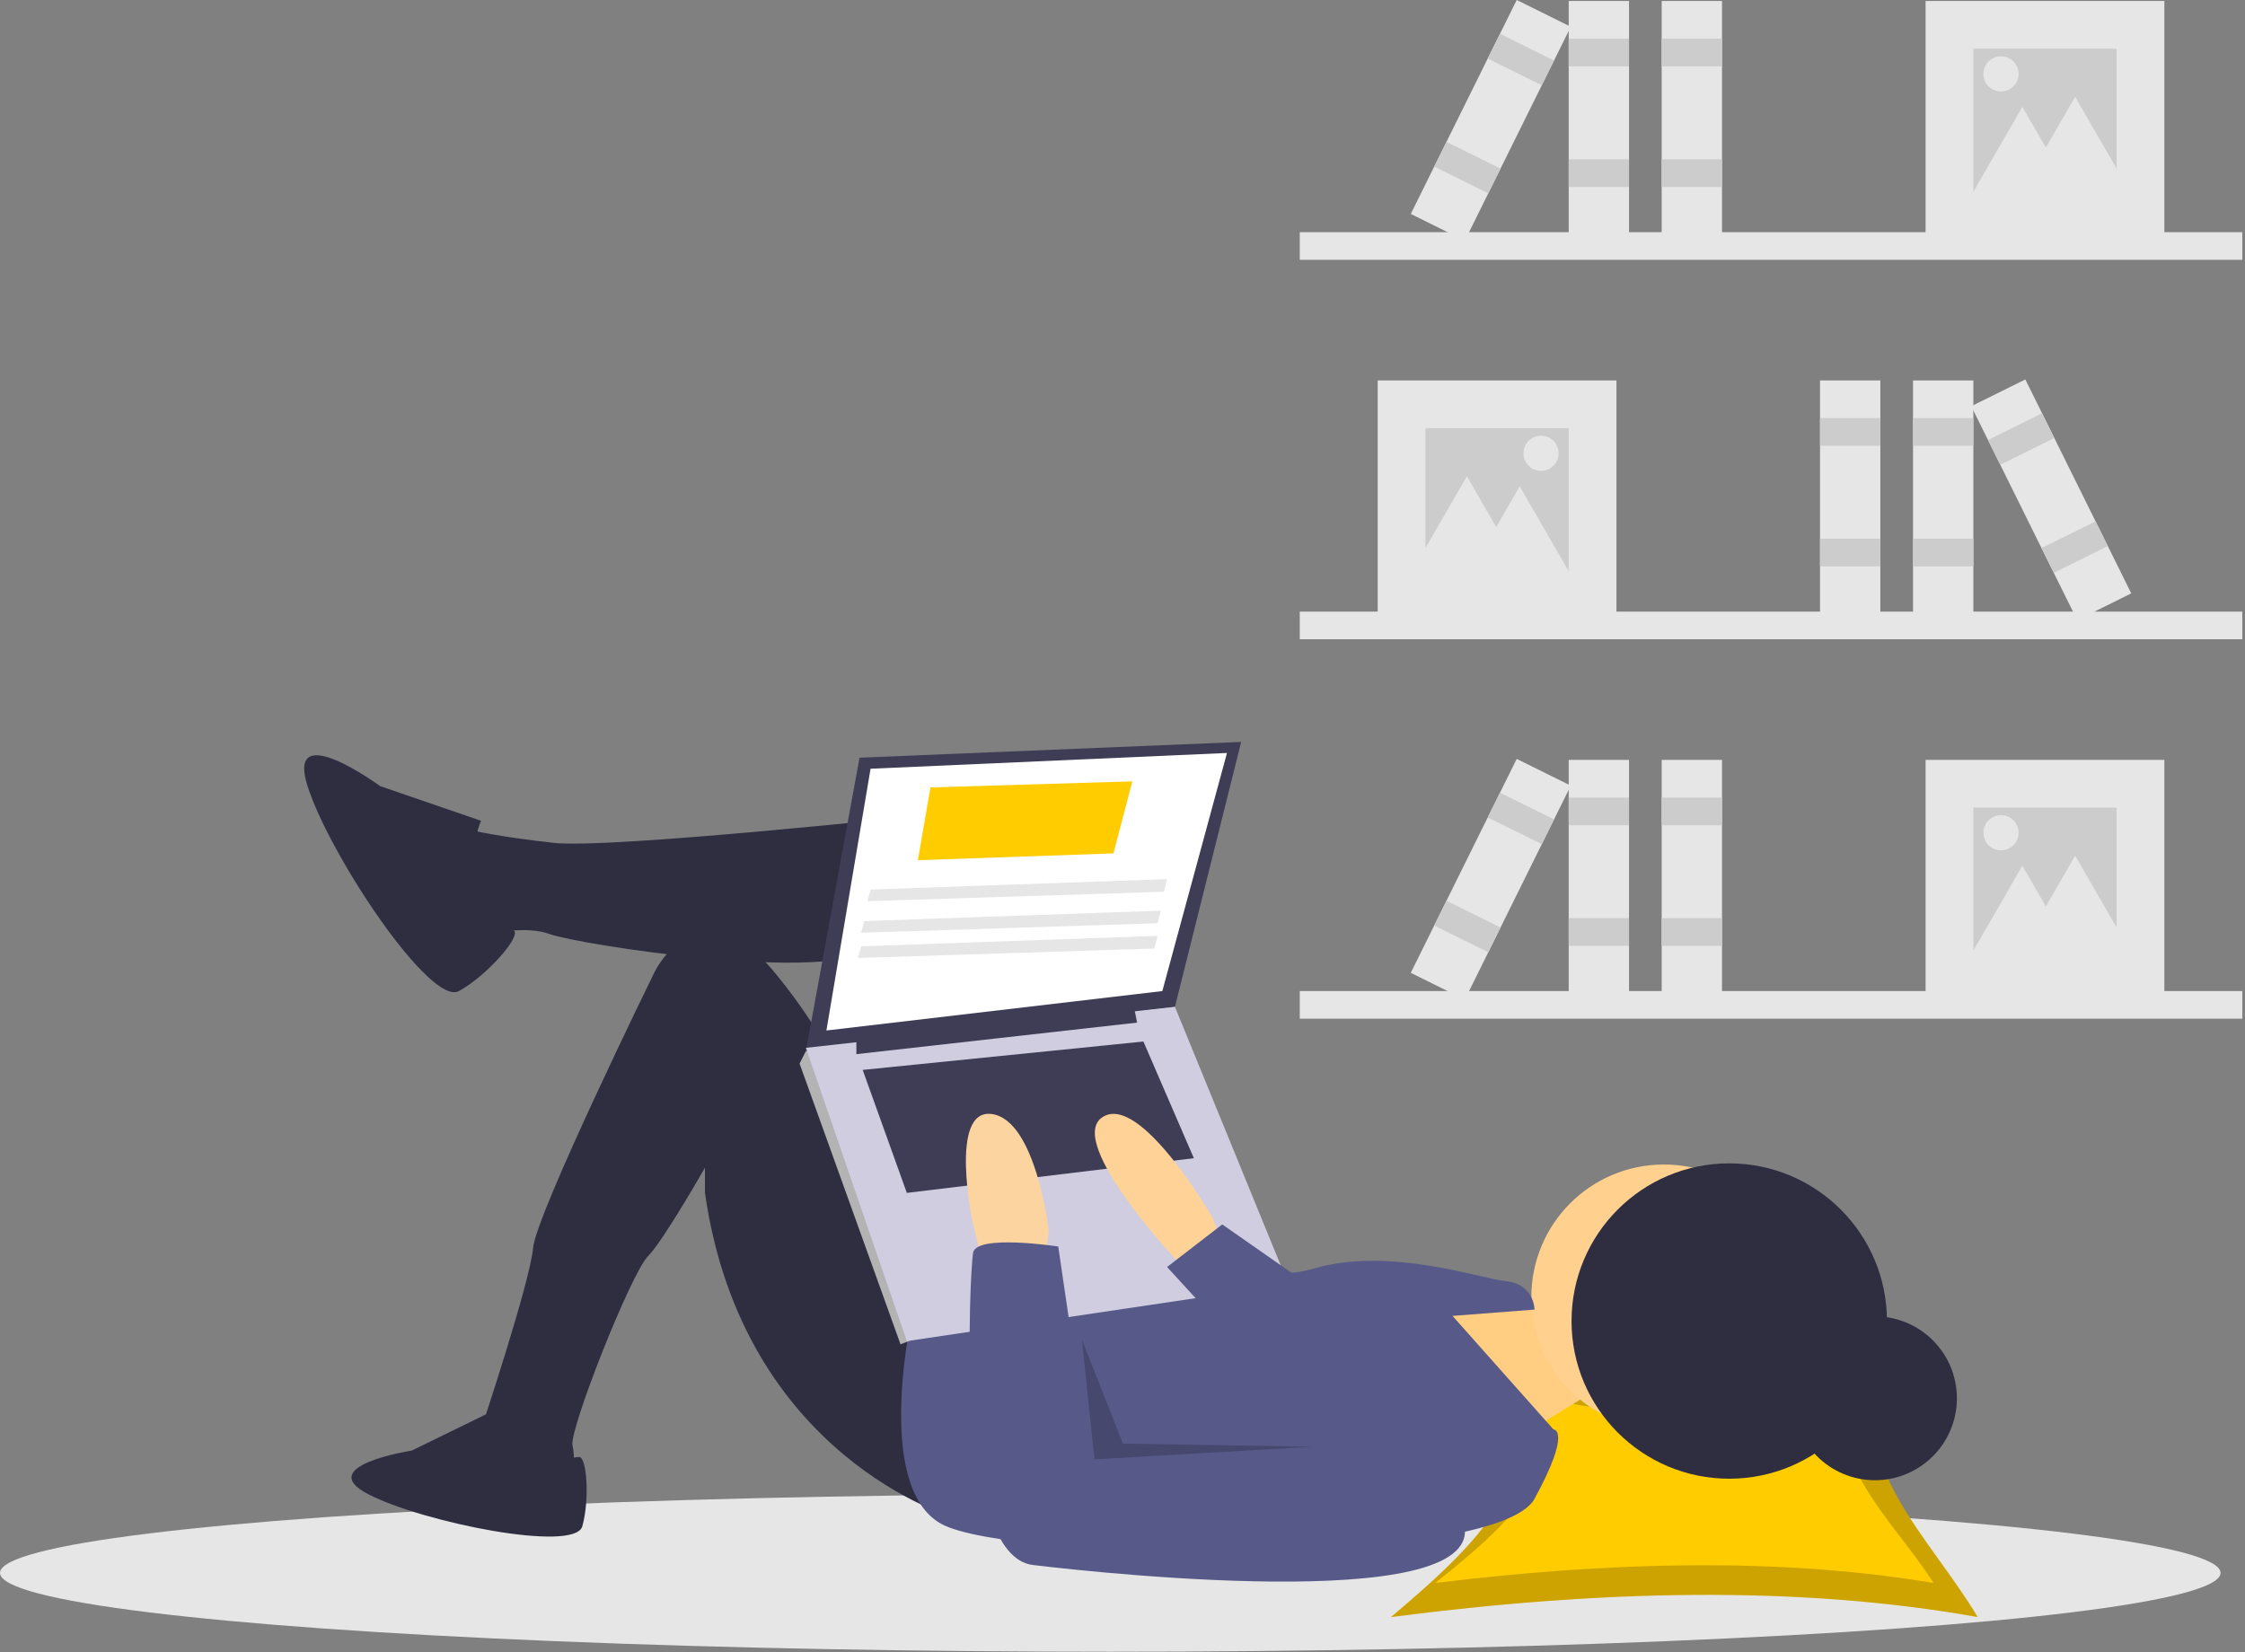 <?xml version="1.0" encoding="UTF-8"?>
<svg width="250px" height="184px" viewBox="0 0 250 184" version="1.1" xmlns="http://www.w3.org/2000/svg" xmlns:xlink="http://www.w3.org/1999/xlink">
    <rect x="0" y="0" width="250" height="184" fill="#808080" stroke="none"/>
    <!-- Generator: Sketch 59 (86127) - https://sketch.com -->
    <title>undraw_researching_22gp</title>
    <desc>Created with Sketch.</desc>
    <g id="Page-1" stroke="none" stroke-width="1" fill="none" fill-rule="evenodd">
        <g id="Desktop-HD-Copy-27" transform="translate(-325, -2710)" fill-rule="nonzero">
            <g id="Group-25" transform="translate(191, 2572)">
                <g id="Group-24" transform="translate(119, 138)">
                    <g id="Group-23" transform="translate(15, 0)">
                        <g id="undraw_researching_22gp">
                            <rect id="Rectangle" fill="#E6E6E6" x="144.74" y="68.122" width="104.957" height="3.079"></rect>
                            <rect id="Rectangle" fill="#E6E6E6" x="153.417" y="42.373" width="26.589" height="26.589"></rect>
                            <rect id="Rectangle" fill="#CCCCCC" x="158.734" y="47.69" width="15.953" height="15.953"></rect>
                            <rect id="Rectangle" fill="#E6E6E6" x="213.032" y="42.373" width="6.717" height="26.589"></rect>
                            <rect id="Rectangle" fill="#CCCCCC" x="213.032" y="46.571" width="6.717" height="3.079"></rect>
                            <rect id="Rectangle" fill="#CCCCCC" x="213.032" y="60.005" width="6.717" height="3.079"></rect>
                            <rect id="Rectangle" fill="#E6E6E6" x="202.676" y="42.373" width="6.717" height="26.589"></rect>
                            <rect id="Rectangle" fill="#CCCCCC" x="202.676" y="46.571" width="6.717" height="3.079"></rect>
                            <rect id="Rectangle" fill="#CCCCCC" x="202.676" y="60.005" width="6.717" height="3.079"></rect>
                            <rect id="Rectangle" fill="#E6E6E6" transform="translate(228.426, 55.667) rotate(-26.34) translate(-228.426, -55.667) " x="225.067" y="42.373" width="6.717" height="26.589"></rect>
                            <rect id="Rectangle" fill="#CCCCCC" transform="translate(225.073, 48.895) rotate(-26.34) translate(-225.073, -48.895) " x="221.714" y="47.355" width="6.717" height="3.079"></rect>
                            <rect id="Rectangle" fill="#CCCCCC" transform="translate(231.034, 60.935) rotate(-26.34) translate(-231.034, -60.935) " x="227.675" y="59.395" width="6.717" height="3.079"></rect>
                            <polygon id="Path" fill="#E6E6E6" points="163.352 53.045 166.735 58.904 170.118 64.763 163.352 64.763 156.587 64.763 159.97 58.904"></polygon>
                            <polygon id="Path" fill="#E6E6E6" points="169.23 54.165 172.613 60.024 175.996 65.883 169.23 65.883 162.465 65.883 165.847 60.024"></polygon>
                            <circle id="Oval" fill="#E6E6E6" cx="171.609" cy="50.489" r="1.959"></circle>
                            <rect id="Rectangle" fill="#E6E6E6" transform="translate(197.219, 27.399) rotate(-180) translate(-197.219, -27.399) " x="144.74" y="25.859" width="104.957" height="3.079"></rect>
                            <rect id="Rectangle" fill="#E6E6E6" transform="translate(227.726, 13.404) rotate(-180) translate(-227.726, -13.404) " x="214.432" y="0.11" width="26.589" height="26.589"></rect>
                            <rect id="Rectangle" fill="#CCCCCC" transform="translate(227.726, 13.404) rotate(-180) translate(-227.726, -13.404) " x="219.749" y="5.428" width="15.953" height="15.953"></rect>
                            <rect id="Rectangle" fill="#E6E6E6" transform="translate(178.047, 13.404) rotate(-180) translate(-178.047, -13.404) " x="174.688" y="0.11" width="6.717" height="26.589"></rect>
                            <rect id="Rectangle" fill="#CCCCCC" transform="translate(178.047, 5.848) rotate(-180) translate(-178.047, -5.848) " x="174.688" y="4.308" width="6.717" height="3.079"></rect>
                            <rect id="Rectangle" fill="#CCCCCC" transform="translate(178.047, 19.282) rotate(-180) translate(-178.047, -19.282) " x="174.688" y="17.743" width="6.717" height="3.079"></rect>
                            <rect id="Rectangle" fill="#E6E6E6" transform="translate(188.402, 13.404) rotate(-180) translate(-188.402, -13.404) " x="185.044" y="0.11" width="6.717" height="26.589"></rect>
                            <rect id="Rectangle" fill="#CCCCCC" transform="translate(188.402, 5.848) rotate(-180) translate(-188.402, -5.848) " x="185.044" y="4.308" width="6.717" height="3.079"></rect>
                            <rect id="Rectangle" fill="#CCCCCC" transform="translate(188.402, 19.282) rotate(-180) translate(-188.402, -19.282) " x="185.044" y="17.743" width="6.717" height="3.079"></rect>
                            <rect id="Rectangle" fill="#E6E6E6" transform="translate(166.011, 13.404) rotate(-153.66) translate(-166.011, -13.404) " x="162.653" y="0.11" width="6.717" height="26.589"></rect>
                            <rect id="Rectangle" fill="#CCCCCC" transform="translate(169.364, 6.632) rotate(-153.66) translate(-169.364, -6.632) " x="166.006" y="5.093" width="6.717" height="3.079"></rect>
                            <rect id="Rectangle" fill="#CCCCCC" transform="translate(163.404, 18.672) rotate(-153.66) translate(-163.404, -18.672) " x="160.045" y="17.133" width="6.717" height="3.079"></rect>
                            <polygon id="Path" fill="#E6E6E6" points="231.085 10.783 227.702 16.642 224.319 22.501 231.085 22.501 237.85 22.501 234.467 16.642"></polygon>
                            <polygon id="Path" fill="#E6E6E6" points="225.207 11.902 221.824 17.761 218.442 23.62 225.207 23.62 231.973 23.62 228.59 17.761"></polygon>
                            <circle id="Oval" fill="#E6E6E6" cx="222.828" cy="8.227" r="1.959"></circle>
                            <rect id="Rectangle" fill="#E6E6E6" transform="translate(197.219, 111.924) rotate(-180) translate(-197.219, -111.924) " x="144.74" y="110.385" width="104.957" height="3.079"></rect>
                            <rect id="Rectangle" fill="#E6E6E6" transform="translate(227.726, 97.93) rotate(-180) translate(-227.726, -97.93) " x="214.432" y="84.635" width="26.589" height="26.589"></rect>
                            <rect id="Rectangle" fill="#CCCCCC" transform="translate(227.726, 97.93) rotate(-180) translate(-227.726, -97.93) " x="219.749" y="89.953" width="15.953" height="15.953"></rect>
                            <rect id="Rectangle" fill="#E6E6E6" transform="translate(178.047, 97.93) rotate(-180) translate(-178.047, -97.93) " x="174.688" y="84.635" width="6.717" height="26.589"></rect>
                            <rect id="Rectangle" fill="#CCCCCC" transform="translate(178.047, 90.373) rotate(-180) translate(-178.047, -90.373) " x="174.688" y="88.833" width="6.717" height="3.079"></rect>
                            <rect id="Rectangle" fill="#CCCCCC" transform="translate(178.047, 103.807) rotate(-180) translate(-178.047, -103.807) " x="174.688" y="102.268" width="6.717" height="3.079"></rect>
                            <rect id="Rectangle" fill="#E6E6E6" transform="translate(188.402, 97.93) rotate(-180) translate(-188.402, -97.93) " x="185.044" y="84.635" width="6.717" height="26.589"></rect>
                            <rect id="Rectangle" fill="#CCCCCC" transform="translate(188.402, 90.373) rotate(-180) translate(-188.402, -90.373) " x="185.044" y="88.833" width="6.717" height="3.079"></rect>
                            <rect id="Rectangle" fill="#CCCCCC" transform="translate(188.402, 103.807) rotate(-180) translate(-188.402, -103.807) " x="185.044" y="102.268" width="6.717" height="3.079"></rect>
                            <rect id="Rectangle" fill="#E6E6E6" transform="translate(166.011, 97.93) rotate(-153.66) translate(-166.011, -97.93) " x="162.653" y="84.635" width="6.717" height="26.589"></rect>
                            <rect id="Rectangle" fill="#CCCCCC" transform="translate(169.364, 91.157) rotate(-153.66) translate(-169.364, -91.157) " x="166.006" y="89.618" width="6.717" height="3.079"></rect>
                            <rect id="Rectangle" fill="#CCCCCC" transform="translate(163.404, 103.197) rotate(-153.66) translate(-163.404, -103.197) " x="160.045" y="101.658" width="6.717" height="3.079"></rect>
                            <polygon id="Path" fill="#E6E6E6" points="231.085 95.308 227.702 101.167 224.319 107.026 231.085 107.026 237.85 107.026 234.467 101.167"></polygon>
                            <polygon id="Path" fill="#E6E6E6" points="225.207 96.427 221.824 102.286 218.442 108.146 225.207 108.146 231.973 108.146 228.59 102.286"></polygon>
                            <circle id="Oval" fill="#E6E6E6" cx="222.828" cy="92.752" r="1.959"></circle>
                            <ellipse id="Oval" fill="#E6E6E6" cx="123.639" cy="175.19" rx="123.639" ry="8.781"></ellipse>
                            <path d="M220.233,180.108 C200.072,176.519 178.026,177.116 154.9,180.108 C165.441,171.209 174.538,162.311 163.997,153.413 C184.557,157.654 187.437,157.225 210.309,153.413 C205.004,162.311 214.928,171.209 220.233,180.108 Z" id="Path" fill="#FFCC00"></path>
                            <path d="M220.233,180.108 C200.072,176.519 178.026,177.116 154.9,180.108 C165.441,171.209 174.538,162.311 163.997,153.413 C184.557,157.654 187.437,157.225 210.309,153.413 C205.004,162.311 214.928,171.209 220.233,180.108 Z" id="Path" fill="#000000" opacity="0.2"></path>
                            <path d="M215.315,176.311 C198.19,173.447 179.462,173.923 159.818,176.311 C168.771,169.209 176.499,162.106 167.545,155.003 C185.01,158.389 187.457,158.046 206.885,155.003 C202.379,162.106 210.809,169.209 215.315,176.311 Z" id="Path" fill="#FFCC00"></path>
                            <circle id="Oval" fill="#2F2E41" cx="208.792" cy="155.742" r="9.125"></circle>
                            <polygon id="Path" fill="#FFCE83" points="167.37 145.158 173.692 146.212 176.853 155.345 167.721 160.965 157.183 145.158 167.018 145.158"></polygon>
                            <circle id="Oval" fill="#FFD08E" cx="185.283" cy="144.456" r="14.752"></circle>
                            <path d="M103.794,90.715 C103.794,90.715 67.966,94.579 61.644,93.876 C55.322,93.174 52.512,92.471 52.512,92.471 C52.512,92.471 48.297,98.091 50.404,100.55 C51.584,101.967 53.013,103.157 54.619,104.063 C54.619,104.063 58.483,103.009 61.293,104.063 C64.103,105.116 92.554,109.683 97.471,105.468 C102.389,101.253 103.794,90.715 103.794,90.715 Z" id="Path" fill="#2F2E41"></path>
                            <path d="M106.253,169.043 C106.253,169.043 82.719,162.37 78.504,132.865 L78.504,130.055 C78.504,130.055 73.848,138.224 72.181,139.89 C70.25,141.822 63.4,159.208 63.752,160.965 C64.103,162.721 63.752,163.423 63.752,163.423 L53.565,162.37 L53.565,159.208 C53.565,159.208 59.01,142.875 59.361,139.012 C59.712,135.148 72.884,108.278 72.884,108.278 C72.884,108.278 77.801,98.091 86.231,108.278 C94.661,118.464 95.364,125.489 95.364,125.489 L106.253,146.564 L106.253,169.043 Z" id="Path" fill="#2F2E41"></path>
                            <path d="M53.565,91.418 L42.325,87.554 C42.325,87.554 31.788,79.826 34.247,87.554 C36.705,95.281 47.945,112.141 51.107,110.385 C54.268,108.629 58.07,104.269 57.222,103.639 C56.375,103.009 50.755,98.443 53.565,91.418 Z" id="Path" fill="#2F2E41"></path>
                            <path d="M54.924,157.135 L45.851,161.566 C45.851,161.566 34.878,163.254 40.997,166.419 C47.117,169.584 63.997,172.96 64.841,170.006 C65.685,167.052 65.351,162.149 64.463,162.28 C63.575,162.41 57.456,163.043 54.924,157.135 Z" id="Path" fill="#2F2E41"></path>
                            <path d="M101.686,145.861 C101.686,145.861 97.12,165.531 104.848,169.746 C112.575,173.961 166.667,174.663 170.882,166.936 C175.097,159.208 172.99,159.208 172.99,159.208 L161.75,146.564 L170.882,145.861 C170.882,145.861 170.882,143.051 167.721,142.7 C164.56,142.349 154.725,138.836 146.295,141.295 C137.865,143.754 132.947,136.377 132.947,136.377 L101.686,145.861 Z" id="Path" fill="#575A89"></path>
                            <polygon id="Path" fill="#3F3D56" points="95.715 84.393 89.744 117.059 130.84 112.141 138.216 82.636"></polygon>
                            <polygon id="Path" fill="#FFFFFF" points="96.945 85.622 92.027 114.776 129.435 110.385 136.635 83.866"></polygon>
                            <polygon id="Path" fill="#B3B3B3" points="91.149 117.41 89.744 117.059 89.041 118.464 100.281 149.725 101.338 149.321 101.686 147.266"></polygon>
                            <polygon id="Path" fill="#D0CDE1" points="89.744 116.707 100.984 149.374 143.485 143.051 130.84 112.141"></polygon>
                            <polygon id="Path" fill="#3F3D56" points="95.364 115.654 95.364 117.41 126.625 113.898 126.274 112.141"></polygon>
                            <polygon id="Path" fill="#3F3D56" points="96.066 119.166 100.984 132.865 132.947 129.001 127.328 116.005"></polygon>
                            <path d="M136.109,138.485 L135.055,135.675 C135.055,135.675 126.976,121.625 122.761,124.435 C118.546,127.245 131.542,140.944 131.542,140.944 L135.757,140.944 L136.109,138.485 Z" id="Path" fill="#FFD297"></path>
                            <path d="M109.414,140.592 L108.36,136.377 C108.36,136.377 105.55,123.381 110.468,124.084 C115.385,124.786 116.79,137.08 116.79,137.08 L116.439,139.89 L109.414,140.592 Z" id="Path" fill="#FCD49F"></path>
                            <path d="M117.844,138.836 C117.844,138.836 108.711,137.431 108.36,139.539 C108.009,141.646 106.253,173.258 115.034,174.312 C123.815,175.366 167.37,179.932 162.803,169.043 C158.237,158.155 151.212,159.56 151.212,159.56 L121.356,162.721 L117.844,138.836 Z" id="Path" fill="#575A89"></path>
                            <polygon id="Path" fill="#575A89" points="145.417 142.875 136.109 136.377 129.962 141.119 137.689 149.549"></polygon>
                            <polygon id="Path" fill="#000000" opacity="0.2" points="120.478 149.198 121.883 162.545 146.119 161.14 125.044 160.789"></polygon>
                            <circle id="Oval" fill="#2F2E41" cx="192.566" cy="147.137" r="17.562"></circle>
                            <polygon id="Path" fill="#FFCC00" points="102.213 95.808 123.991 95.05 126.098 87.027 103.618 87.705"></polygon>
                            <polygon id="Path" fill="#E6E6E6" points="96.593 100.375 129.611 99.321 129.962 97.916 96.945 99.078"></polygon>
                            <polygon id="Path" fill="#E6E6E6" points="95.891 103.887 128.908 102.833 129.259 101.428 96.242 102.591"></polygon>
                            <polygon id="Path" fill="#E6E6E6" points="95.54 106.697 128.557 105.643 128.908 104.238 95.891 105.4"></polygon>
                        </g>
                    </g>
                </g>
            </g>
        </g>
    </g>
</svg>